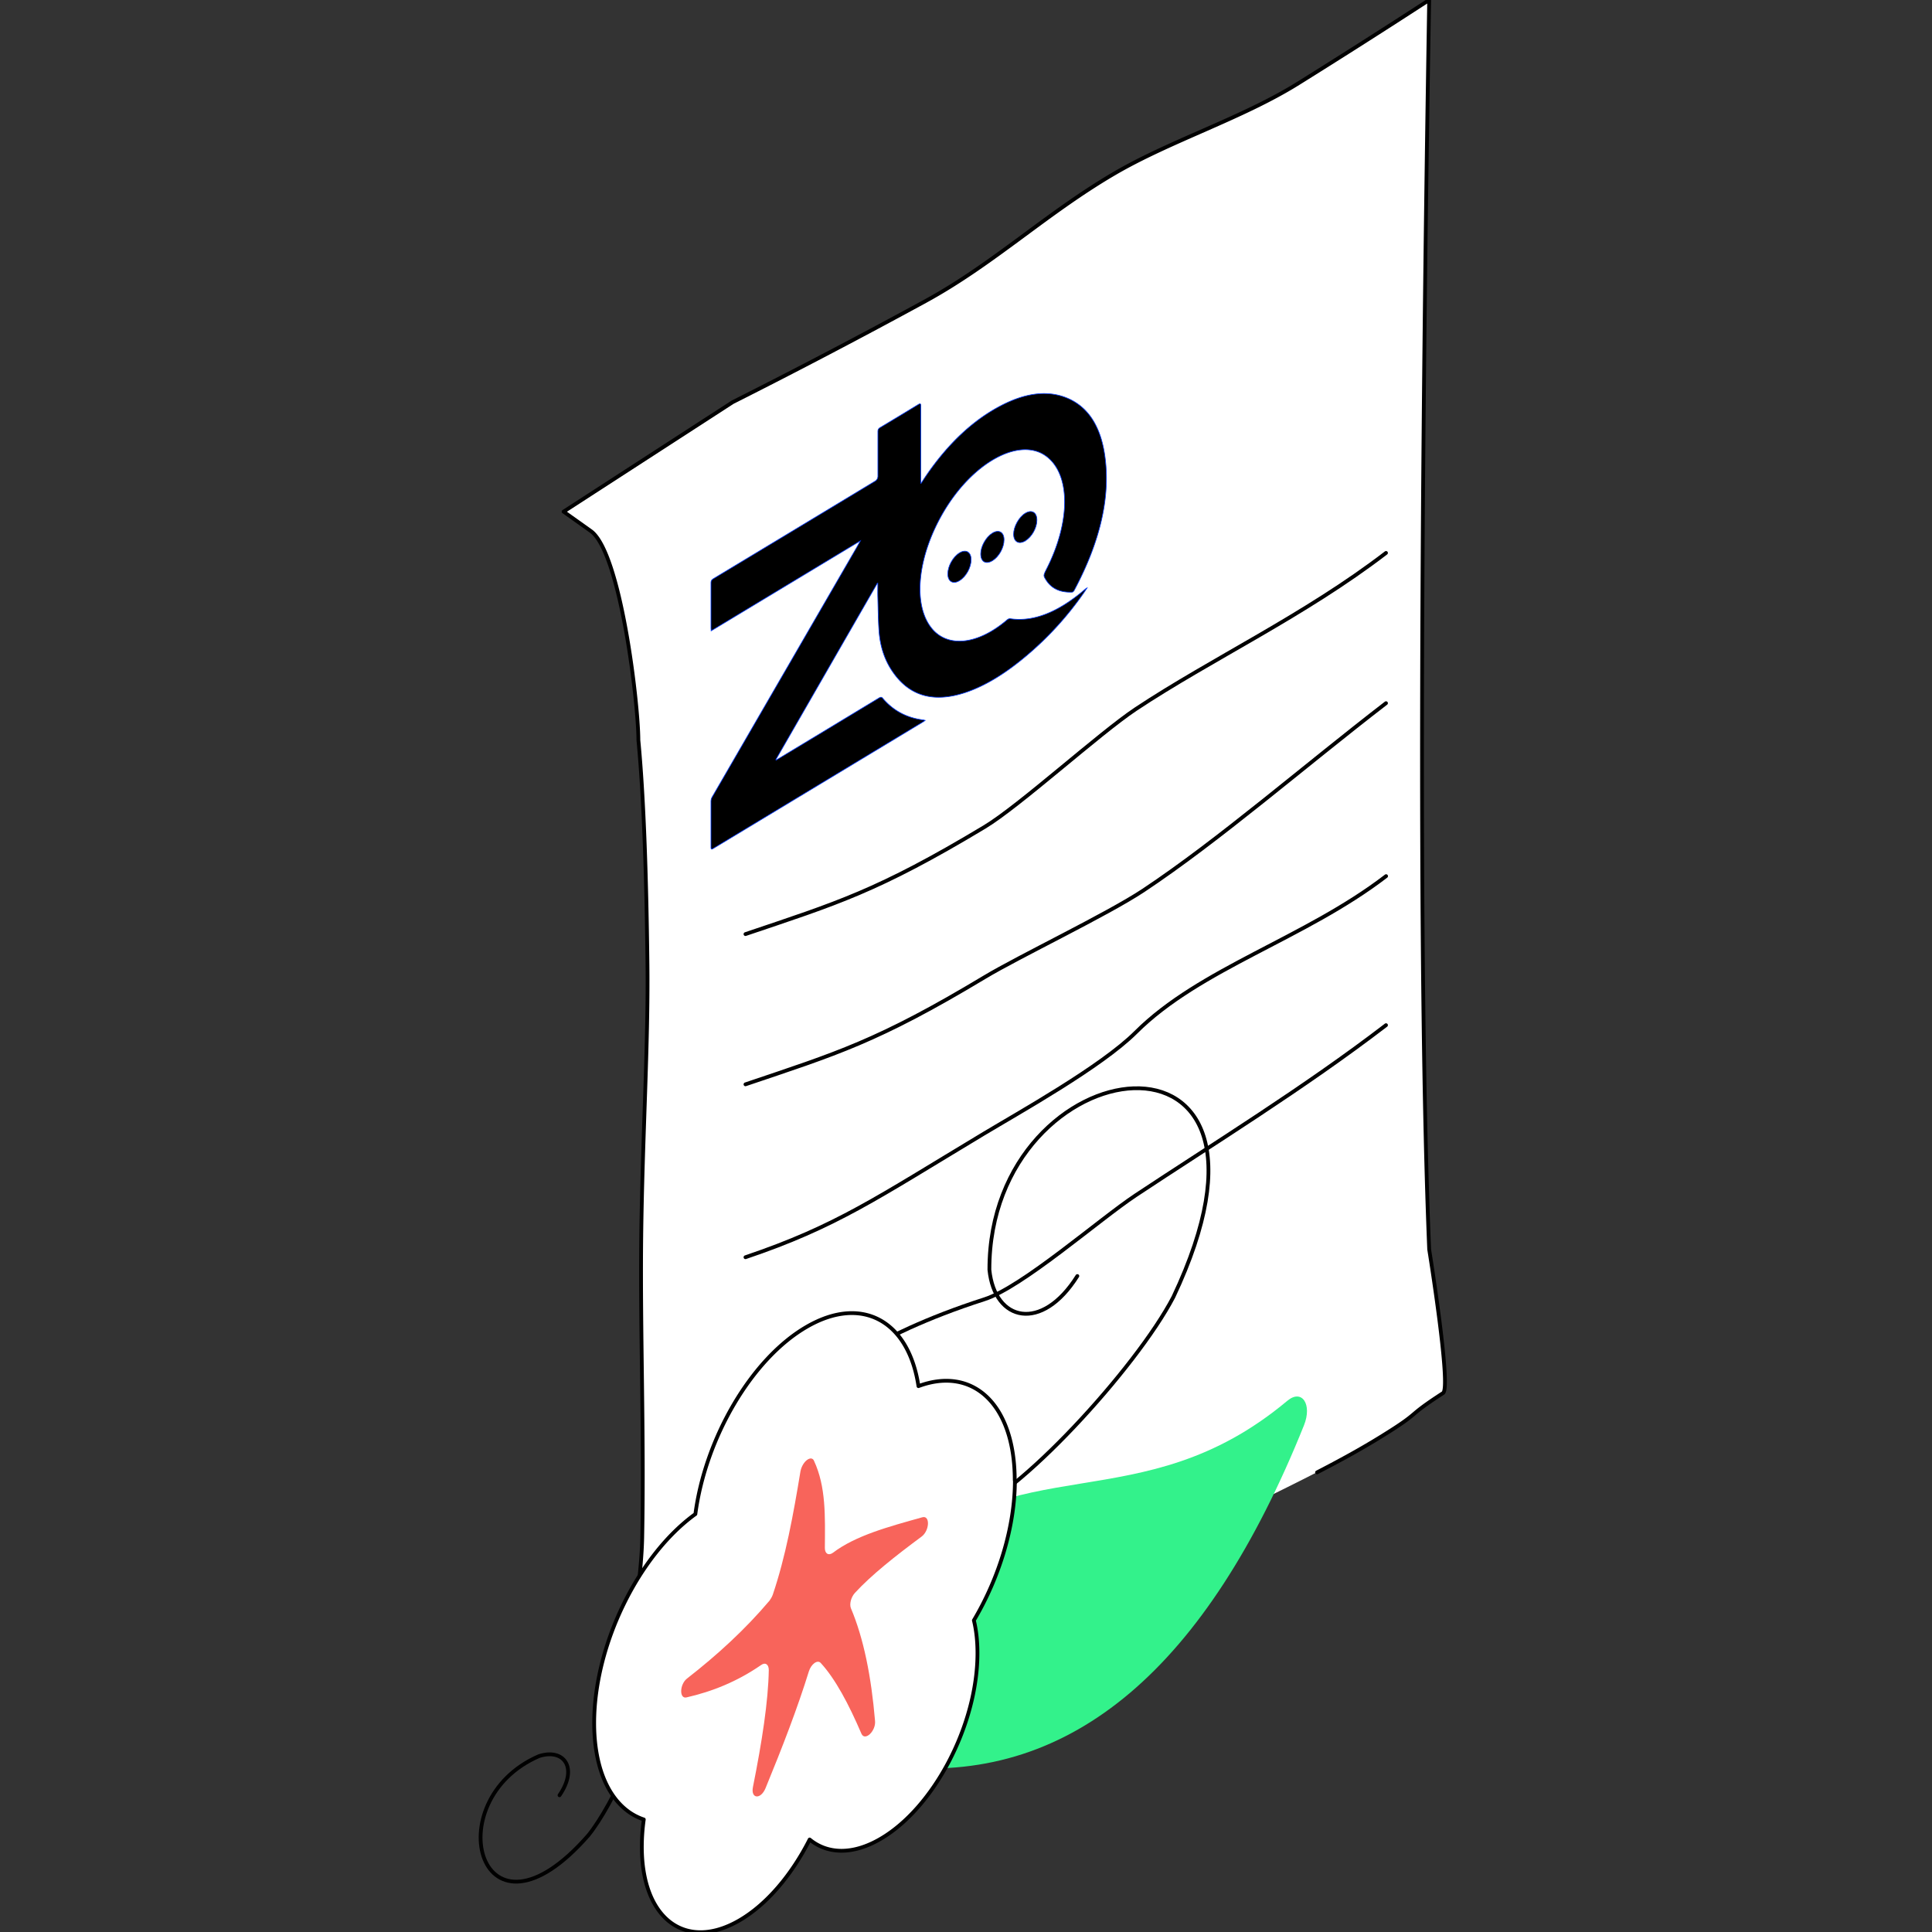 <svg xmlns="http://www.w3.org/2000/svg" xmlns:xlink="http://www.w3.org/1999/xlink" width="300" height="300"><rect width="100%" height="100%" fill="#333333" stroke="none"/><g transform="scale(1.172)"><svg xmlns="http://www.w3.org/2000/svg" width="256" height="256" fill="none" viewBox="0 0 256 256"><g clip-path="url(#a)"><path fill="#fff" d="M189.363 165.532c-1.527-37.061-.975-107.22 0-165.532a1102.856 1102.856 0 0 1-17.35 11.047c-7.473 4.657-17.004 7.614-24.477 12.011-9 5.285-15.942 11.946-24.942 16.852a886.822 886.822 0 0 1-25.517 13.376L74.68 67.788l3.606 2.567c3.953 2.816 6.303 22.841 6.303 27.693.694 7.289 1.062 17.48 1.203 29.6.13 10.787-.672 23.068-.823 36.26-.141 12.65.39 26.145.13 39.802-.087 4.451-.932 8.892-1.008 13.375-.075 4.484.585 9.011.499 13.473 0 4.159 2.22 8.004 5.816 10.084a3.834 3.834 0 0 0 3.855 0c9.401-4.993 18.639-9.964 27.683-14.936 11.361-6.238 21.986-14.198 32.675-20.404 9.683-5.621 19.495-9.488 28.506-15.076 5.437-3.368 2.892-2.329 8.058-5.675 1.137-.65-1.831-19.04-1.831-19.04l.011.021Z"/><path stroke="#000" stroke-linecap="round" stroke-linejoin="round" stroke-width=".5" d="M98.768 123.759c12.054-4.072 17.469-5.653 31.668-14.188 4.614-2.772 15.217-12.411 20.036-15.617 10.007-6.64 22.354-12.401 33.163-20.697M98.768 143.665c12.054-4.072 17.469-5.653 31.668-14.187 4.614-2.773 16.202-8.297 21.032-11.492 10.008-6.639 21.369-16.516 32.167-24.823M98.768 166.572c12.054-4.073 17.372-7.831 31.57-16.365 4.614-2.773 15.585-8.881 20.145-13.43 8.502-8.48 22.354-12.401 33.163-20.697M98.768 186.327c12.054-4.072 15.899-9.119 31.668-14.188 5.025-1.614 15.217-10.581 20.036-13.776 10.007-6.639 22.354-14.242 33.163-22.538"/><path stroke="#000" stroke-linecap="round" stroke-linejoin="round" stroke-width=".5" d="M174.494 195.078c2.935-1.516 5.827-3.087 8.632-4.83 5.437-3.369 2.892-2.329 8.058-5.676 1.137-.649-1.831-19.04-1.831-19.04-1.527-37.061-.974-107.22 0-165.532a1098.243 1098.243 0 0 1-17.35 11.047c-7.473 4.657-17.004 7.614-24.477 12.011-9 5.285-15.942 11.946-24.942 16.852a887.203 887.203 0 0 1-25.517 13.376L74.67 67.788l3.606 2.567c3.954 2.816 6.304 22.841 6.304 27.693.693 7.289 1.061 17.48 1.202 29.6.13 10.787-.671 23.068-.823 36.26-.141 12.65.39 26.145.13 39.802-.087 4.451-.932 8.892-1.007 13.375-.076 4.484.584 9.011.498 13.473 0 4.159 2.22 8.004 5.816 10.084a3.834 3.834 0 0 0 3.855 0c9.401-4.993 18.64-9.964 27.683-14.936 11.361-6.238 21.986-14.198 32.675-20.404"/><path fill="#000" d="M122.033 64.04c.25-.379.423-.65.607-.92 3-4.408 6.368-7.516 10.051-9.412 3.379-1.743 6.346-2.014 8.881-.888 2.588 1.16 4.18 3.596 4.765 7.267.856 5.426-.466 11.448-3.942 17.99-.098.195-.184.368-.379.379-1.473.043-2.686-.4-3.466-1.679-.325-.53-.314-.541.141-1.451 3.205-6.336 3.14-12.596-.152-14.935-3.531-2.502-9.704.91-13.56 7.494-3.249 5.556-4.018 11.589-1.884 14.881 2.014 3.12 6.216 2.87 10.31-.617.174-.152.314-.195.466-.173 3.022.444 6.293-.834 9.791-3.813.086-.075.173-.14.26-.216.011-.011.032-.011.097-.044-.151.228-.281.434-.411.618a42.896 42.896 0 0 1-7.592 8.34c-2.741 2.317-5.491 4.039-8.221 4.927-3.953 1.278-6.985.487-9.141-2.263-1.169-1.495-1.992-3.358-2.187-5.86-.109-1.462-.12-3.01-.163-4.527-.022-.606 0-1.245 0-1.863h-.065c-4.484 7.777-8.957 15.564-13.44 23.351l.021.086.293-.173c4.44-2.675 8.881-5.36 13.321-8.047.228-.14.368-.151.498 0 1.408 1.668 3.195 2.61 5.361 2.892.076 0 .141.032.282.065-.152.108-.238.173-.314.216-9.26 5.589-18.509 11.167-27.77 16.755-.238.152-.292.076-.292-.184v-6.043c0-.228.054-.423.195-.661 3.368-5.805 6.726-11.621 10.094-17.426 2.989-5.166 5.989-10.343 8.979-15.51.162-.281.314-.563.53-.942L94.221 83.58c0-.152-.022-.26-.022-.39v-5.935c0-.304.076-.423.325-.585 7.137-4.3 14.275-8.6 21.401-12.91a.756.756 0 0 0 .39-.682v-5.881c0-.271.054-.401.303-.553a626.462 626.462 0 0 0 5.058-3.054c.26-.162.325-.087.325.195V64.04h.032Z"/><path stroke="#0339F8" stroke-miterlimit="10" stroke-width=".09" d="M122.033 64.04c.25-.379.423-.65.607-.92 3-4.408 6.368-7.516 10.051-9.412 3.379-1.743 6.346-2.014 8.881-.888 2.588 1.16 4.18 3.596 4.765 7.267.856 5.426-.466 11.448-3.942 17.99-.098.195-.184.368-.379.379-1.473.043-2.686-.4-3.466-1.679-.325-.53-.314-.541.141-1.451 3.205-6.336 3.14-12.596-.152-14.935-3.531-2.502-9.704.91-13.56 7.494-3.249 5.556-4.018 11.589-1.884 14.881 2.014 3.12 6.216 2.87 10.31-.617.174-.152.314-.195.466-.173 3.022.444 6.293-.834 9.791-3.813.086-.075.173-.14.26-.216.011-.011.032-.011.097-.044-.151.228-.281.434-.411.618a42.896 42.896 0 0 1-7.592 8.34c-2.741 2.317-5.491 4.039-8.221 4.927-3.953 1.278-6.985.487-9.141-2.263-1.169-1.495-1.992-3.358-2.187-5.86-.109-1.462-.12-3.01-.163-4.527-.022-.606 0-1.245 0-1.863h-.065c-4.484 7.777-8.957 15.564-13.44 23.351l.021.086.293-.173c4.44-2.675 8.881-5.36 13.321-8.047.228-.14.368-.151.498 0 1.408 1.668 3.195 2.61 5.361 2.892.076 0 .141.032.282.065-.152.108-.238.173-.314.216-9.26 5.589-18.509 11.167-27.77 16.755-.238.152-.292.076-.292-.184v-6.043c0-.228.054-.423.195-.661 3.368-5.805 6.726-11.621 10.094-17.426 2.989-5.166 5.989-10.343 8.979-15.51.162-.281.314-.563.53-.942L94.221 83.58c0-.152-.022-.26-.022-.39v-5.935c0-.304.076-.423.325-.585 7.137-4.3 14.275-8.6 21.401-12.91a.756.756 0 0 0 .39-.682v-5.881c0-.271.054-.401.303-.553a626.462 626.462 0 0 0 5.058-3.054c.26-.162.325-.087.325.195V64.04h.032Z"/><path fill="#000" d="M129.939 73.376c0-.986.694-2.22 1.538-2.74.856-.53 1.56-.13 1.549.888 0 1.029-.682 2.253-1.538 2.762-.888.53-1.549.14-1.549-.91Z"/><path stroke="#0339F8" stroke-miterlimit="10" stroke-width=".09" d="M129.939 73.376c0-.986.694-2.22 1.538-2.74.856-.53 1.56-.13 1.549.888 0 1.029-.682 2.253-1.538 2.762-.888.53-1.549.14-1.549-.91Z"/><path fill="#000" d="M128.663 74.156c0 1.04-.682 2.263-1.56 2.783-.834.51-1.527.098-1.527-.899 0-1.029.682-2.263 1.56-2.794.844-.509 1.527-.108 1.527.9"/><path stroke="#0339F8" stroke-miterlimit="10" stroke-width=".09" d="M128.663 74.156c0 1.04-.682 2.263-1.56 2.783-.834.51-1.527.098-1.527-.899 0-1.029.682-2.263 1.56-2.794.844-.509 1.527-.108 1.527.9v.01Z"/><path fill="#000" d="M135.853 71.654c-.867.52-1.549.141-1.56-.877 0-.996.704-2.263 1.538-2.772.877-.531 1.559-.12 1.549.92 0 1.008-.683 2.22-1.538 2.73"/><path stroke="#0339F8" stroke-miterlimit="10" stroke-width=".09" d="M135.853 71.654c-.867.52-1.549.141-1.56-.877 0-.996.704-2.263 1.538-2.772.877-.531 1.559-.12 1.549.92 0 1.008-.683 2.22-1.538 2.73h.011Z"/><path stroke="#000" stroke-linecap="round" stroke-linejoin="round" stroke-width=".5" d="M127.762 200.569c6.736-1.841 22.787-19.289 27.704-28.733 18.542-39.195-24.423-33.336-24.379-3.606.693 6.877 6.942 8.328 11.653.834M85.631 224.667c.51 3.466-4.31 14.35-7.679 18.498-14.318 16.387-20.231-4.559-6.541-10.494 3.303-1.062 5.22 1.527 2.718 5.187"/><path fill="#33F28B" d="m116.368 211.573 1.787 20.968c.087.964.552 1.549 1.213 1.603 22.69 1.939 40.484-13.159 53.394-45.293 1.126-2.794-.271-4.863-2.188-3.271-19.527 16.343-36.141 5.632-52.69 22.029-1.007.986-1.635 2.654-1.516 3.953v.011Z"/><path fill="#fff" stroke="#000" stroke-linecap="round" stroke-linejoin="round" stroke-width=".5" d="M134.445 196.118c0-10.04-5.534-15.163-12.758-12.466-1.289-8.588-7.419-12.13-14.784-7.874-7.343 4.235-13.45 14.784-14.772 24.824-7.538 5.437-13.408 17.339-13.408 27.682 0 6.889 2.599 11.459 6.574 12.78a26.065 26.065 0 0 0-.26 3.639c0 9.499 5.772 13.863 12.899 9.748 3.671-2.123 6.985-6.087 9.336-10.733 2.35 1.928 5.664 2.068 9.336-.054 7.126-4.116 12.899-15.141 12.899-24.64 0-1.603-.163-3.054-.477-4.343 3.325-5.599 5.437-12.368 5.437-18.574l-.022.011Z"/><path fill="#F8645B" d="M107.846 193.541c1.603 3.444 1.473 7.343 1.44 11.556 0 .758.499 1.05 1.073.628 3-2.275 7.343-3.444 11.848-4.701 1.04-.281.964 1.755-.097 2.556-3.509 2.6-6.672 5.102-8.849 7.473-.498.553-.736 1.452-.531 2.004 1.701 4.007 2.708 9.087 3.206 14.946.13 1.343-1.332 2.729-1.798 1.711-1.7-3.964-3.476-7.299-5.404-9.39-.433-.465-1.267.152-1.57 1.127-1.473 4.765-3.477 9.974-5.741 15.476-.639 1.527-1.97 1.408-1.667-.151 1.202-5.99 2.036-11.416 2.101-15.509 0-.759-.466-1.073-1.04-.65-3.14 2.166-6.444 3.498-9.877 4.278-.964.206-.9-1.755.097-2.513 3.975-3.097 7.679-6.477 10.917-10.311.163-.227.336-.509.433-.79 1.701-5.036 2.708-10.516 3.672-16.376.271-1.31 1.44-2.166 1.798-1.354l-.011-.01Z"/></g><defs><clipPath id="a"><path fill="#fff" d="M0 0h256v256H0z"/></clipPath></defs></svg></g></svg>